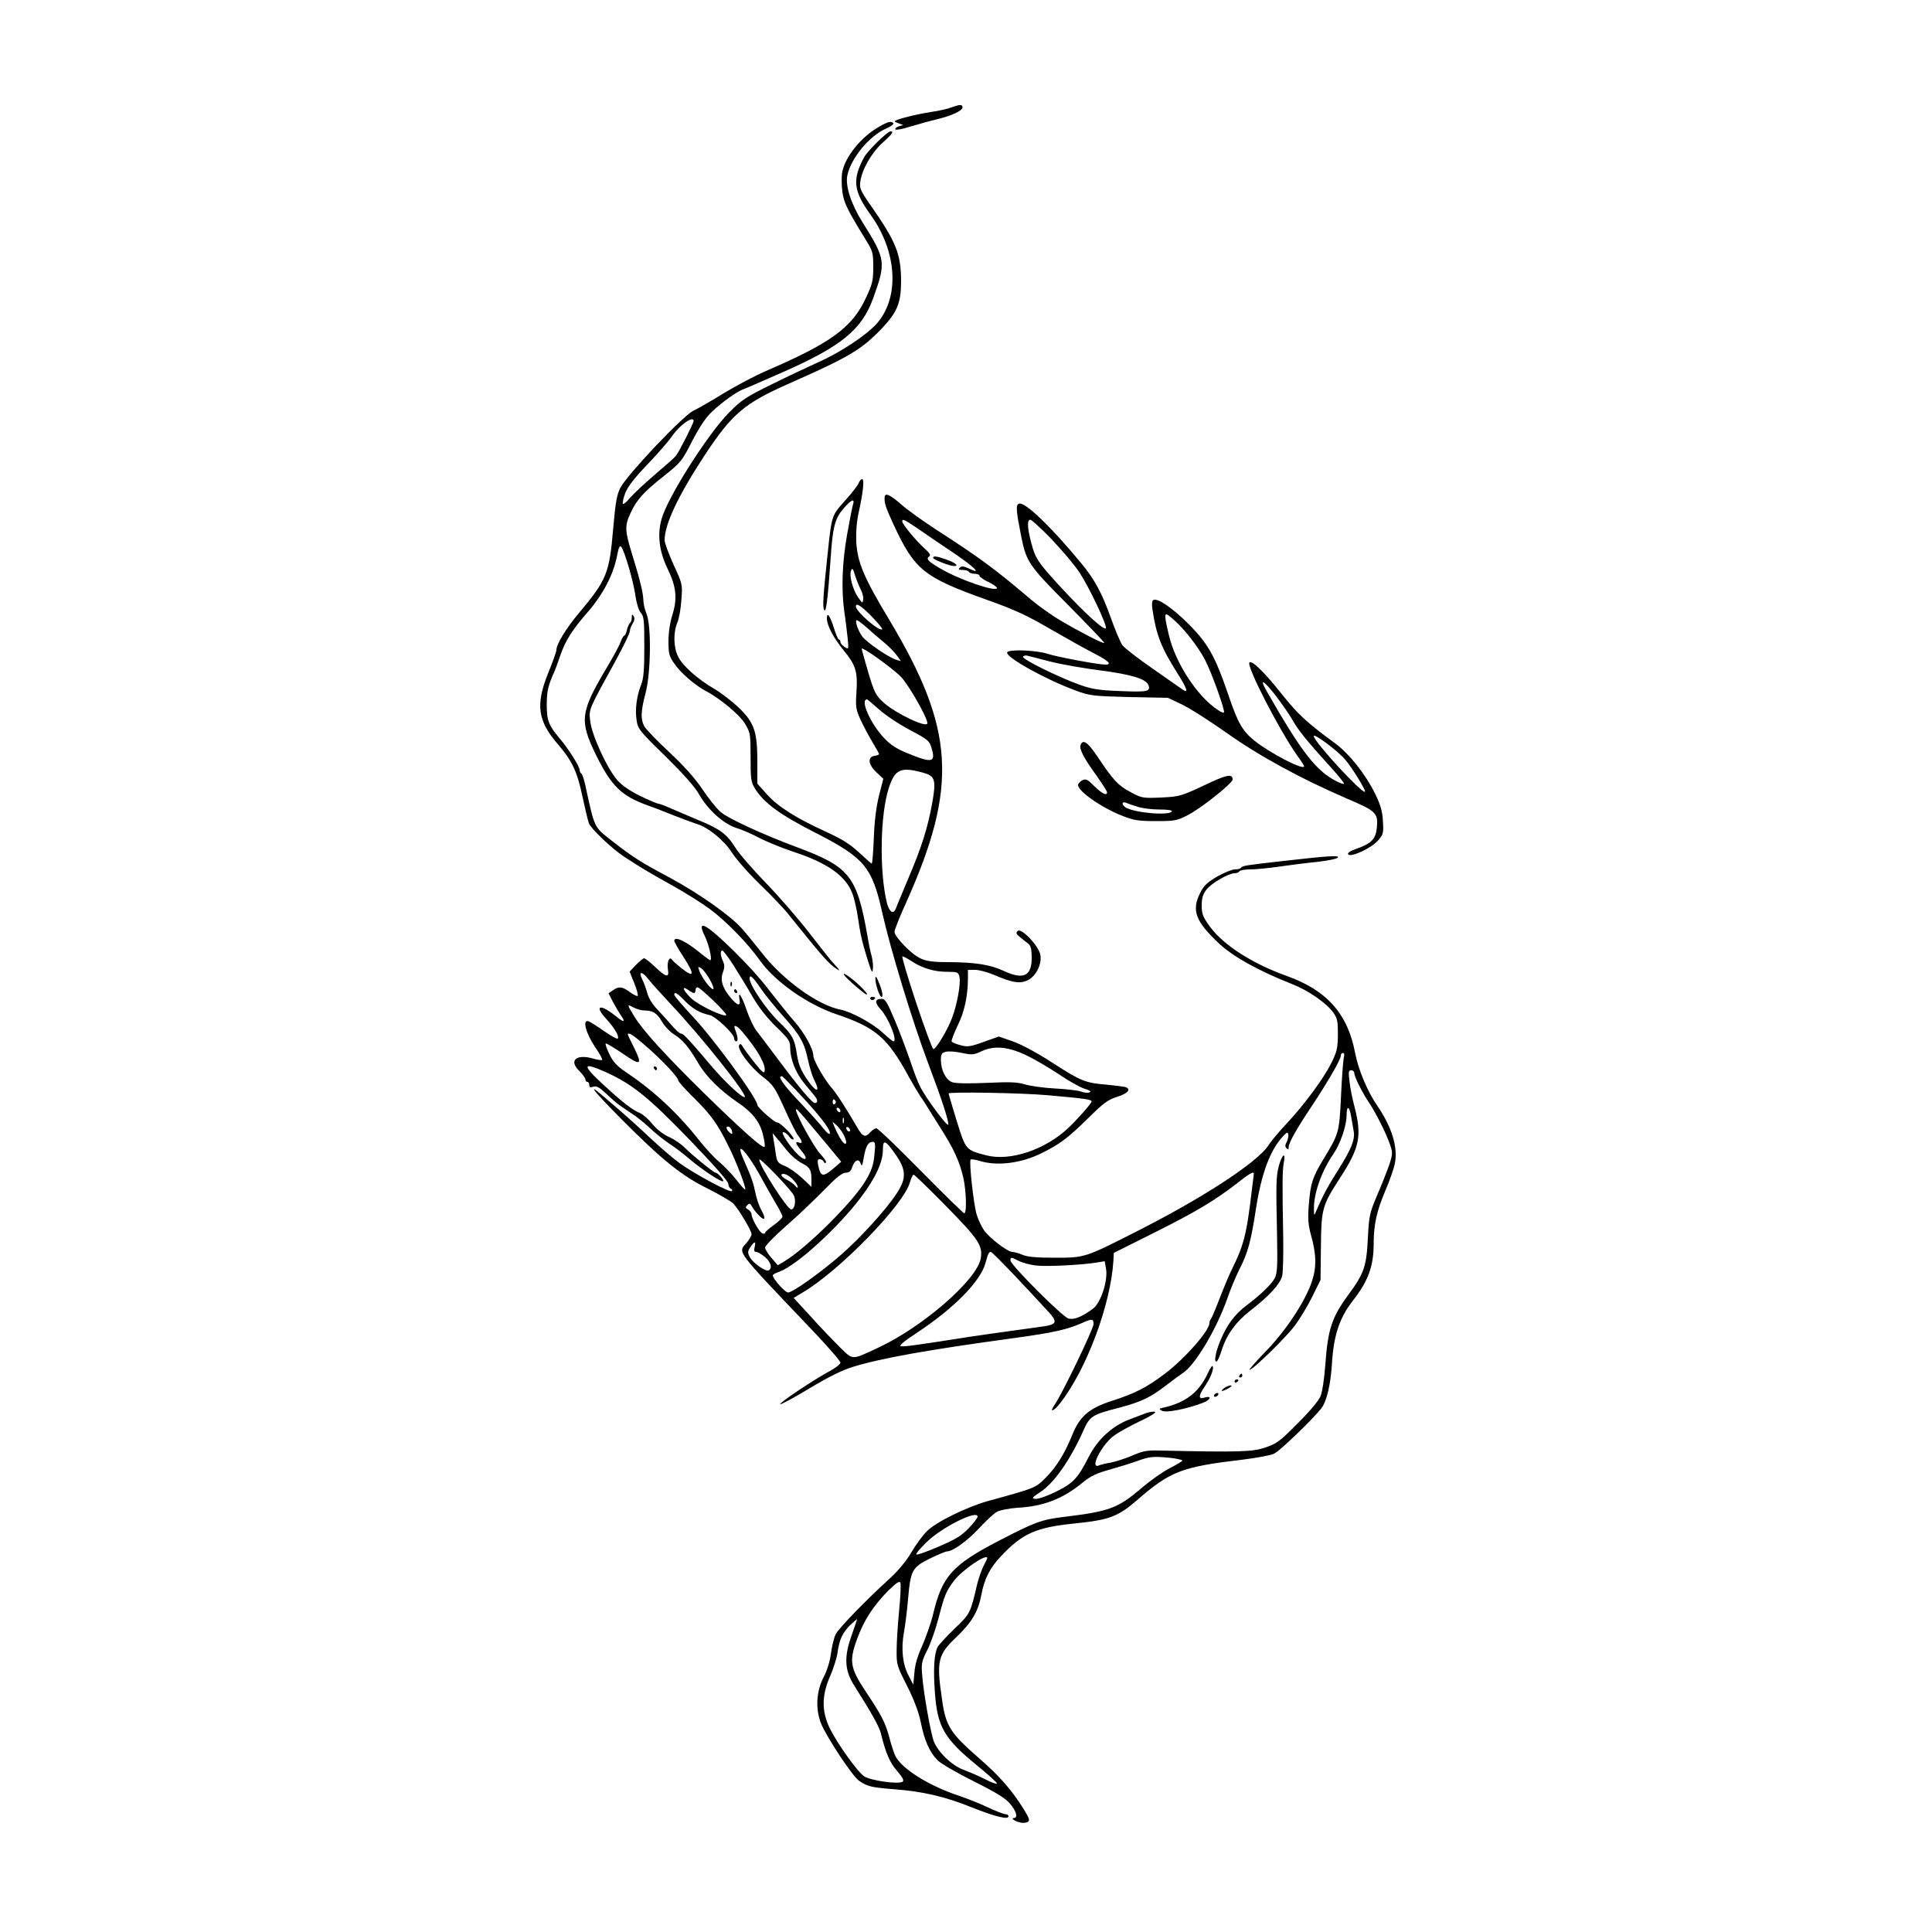<svg preserveAspectRatio="xMidYMid meet" viewBox="0 0 1000 1000" height="1000pt" width="1000pt" xmlns="http://www.w3.org/2000/svg" version="1.0">

<g stroke="none" fill="#000000" transform="translate(0,1000) scale(0.1,-0.1)">
<path d="M4927 9445 c-20 -8 -67 -19 -105 -24 -69 -11 -142 -28 -177 -41 -19
-8 -19 -8 5 -18 l25 -9 -23 -7 c-12 -4 -20 -11 -17 -16 3 -4 38 2 77 15 40 12
105 30 143 39 74 18 128 44 127 61 -1 15 -14 15 -55 0z"></path>
<path d="M4550 9344 c-93 -53 -176 -155 -191 -237 -4 -22 -3 -67 1 -100 9 -58
23 -89 123 -251 34 -55 37 -66 37 -138 0 -69 -4 -87 -38 -160 -71 -153 -180
-233 -517 -378 -55 -24 -152 -75 -215 -113 -63 -39 -136 -81 -163 -94 -55 -28
-337 -326 -375 -396 -19 -36 -26 -74 -38 -211 -20 -235 -33 -267 -179 -441
-66 -79 -115 -160 -115 -189 0 -9 -19 -62 -42 -118 -67 -166 -56 -249 52 -373
71 -83 98 -139 125 -269 13 -61 28 -123 33 -137 11 -29 120 -132 182 -173 88
-57 120 -77 244 -146 71 -39 161 -96 200 -125 87 -65 197 -178 259 -266 78
-110 246 -228 397 -279 204 -69 263 -120 375 -325 21 -38 48 -83 59 -100 12
-16 26 -39 33 -50 7 -11 39 -63 72 -115 69 -109 97 -170 117 -255 15 -66 19
-185 5 -185 -4 0 -106 99 -225 220 -119 121 -222 220 -230 220 -7 0 -21 -9
-31 -20 -27 -30 -40 -25 -70 28 -49 85 -108 177 -131 202 -35 39 -94 142 -94
164 0 37 -46 120 -100 181 -29 33 -92 112 -141 175 -77 101 -260 282 -315 313
-27 15 -29 -2 -6 -48 22 -46 40 -125 28 -125 -3 0 -32 21 -62 46 -69 55 -124
80 -124 54 0 -5 20 -41 45 -79 63 -98 60 -116 -11 -60 -21 17 -42 36 -46 42
-13 20 -27 -13 -21 -50 8 -45 -8 -43 -66 12 -26 25 -52 45 -57 45 -5 0 -24
-16 -42 -34 l-33 -35 24 -60 c14 -34 21 -63 17 -66 -4 -2 -22 7 -40 20 -39 29
-57 31 -88 9 l-22 -15 21 -42 c12 -23 31 -55 41 -70 28 -39 19 -42 -23 -8 -83
68 -117 58 -50 -14 43 -47 68 -91 58 -101 -3 -3 -34 14 -69 38 -35 25 -71 48
-82 52 -33 11 -14 -62 34 -133 23 -34 40 -64 37 -67 -3 -3 -22 0 -44 6 -90 27
-132 -9 -73 -65 16 -16 30 -35 30 -42 0 -7 5 -13 10 -13 6 0 10 -7 10 -16 0
-11 6 -14 21 -9 16 6 32 -3 68 -37 25 -24 57 -52 71 -61 14 -10 43 -29 65 -44
22 -14 62 -47 90 -73 27 -26 73 -62 100 -80 28 -18 75 -54 105 -80 65 -55 165
-121 173 -114 6 6 -28 44 -39 44 -10 0 -126 95 -159 129 -16 17 -52 42 -80 55
-32 14 -66 41 -89 69 -20 25 -49 50 -64 56 -40 17 -87 53 -184 142 -118 108
-116 125 9 69 138 -63 218 -128 431 -348 127 -132 202 -217 202 -230 0 -11 6
-22 13 -25 6 -2 9 -8 5 -12 -9 -10 -185 84 -267 142 -35 25 -107 87 -160 137
-53 50 -121 111 -150 136 -29 25 -70 60 -91 78 -87 75 -45 22 95 -119 212
-213 312 -294 448 -361 61 -31 122 -66 134 -79 29 -32 93 -139 93 -157 0 -8
-11 -27 -25 -44 -46 -54 -66 -27 343 -457 78 -82 142 -156 142 -164 0 -8 -24
-26 -52 -42 -80 -42 -270 -169 -259 -173 5 -2 73 35 151 82 96 58 169 94 224
111 147 45 385 88 841 150 195 27 268 43 343 76 55 25 62 24 62 -5 0 -24 -165
-367 -202 -418 -29 -42 -4 -34 30 10 136 175 261 509 275 737 l2 40 210 105
c218 109 312 166 429 256 61 49 86 63 86 49 0 -2 -9 -75 -20 -162 -21 -159
-36 -215 -88 -321 -16 -31 -46 -102 -67 -157 -21 -55 -42 -104 -46 -110 -5 -5
-9 -15 -9 -23 0 -39 -125 -182 -229 -261 -95 -72 -153 -102 -276 -142 -116
-37 -166 -79 -204 -174 -40 -98 -82 -167 -137 -222 -54 -55 -52 -54 -299 -122
-112 -31 -272 -110 -318 -157 -22 -22 -57 -70 -80 -109 -24 -42 -67 -94 -106
-130 -130 -118 -268 -261 -285 -293 -9 -17 -20 -62 -25 -100 -5 -40 -20 -89
-37 -121 -39 -74 -44 -165 -15 -240 29 -72 162 -273 197 -298 44 -30 61 -34
180 -44 149 -11 266 -38 404 -94 123 -49 190 -65 190 -46 0 6 -7 11 -16 11 -9
0 -51 16 -93 36 -42 20 -108 46 -147 59 -152 50 -295 138 -329 205 -7 14 -21
55 -30 90 -21 81 -41 121 -123 243 -82 123 -88 159 -46 273 34 94 83 171 159
248 42 42 60 54 65 45 4 -8 1 -72 -6 -144 -7 -71 -13 -164 -13 -206 -1 -74 1
-81 54 -185 37 -74 60 -135 71 -189 19 -95 46 -155 87 -196 16 -17 101 -66
187 -109 118 -59 165 -88 189 -117 32 -38 41 -73 19 -73 -19 0 4 -17 32 -23
14 -4 32 -2 40 3 11 7 8 18 -19 62 -63 102 -126 174 -233 267 -149 130 -173
167 -192 304 -30 201 -22 233 76 325 78 75 111 131 127 215 16 85 43 140 103
203 111 118 182 149 385 169 174 18 220 35 318 120 172 150 232 173 548 210
71 9 145 22 162 31 30 14 199 177 244 234 28 37 48 121 55 230 9 150 39 239
110 330 77 98 106 177 106 290 0 102 16 172 60 276 23 53 45 117 50 143 16 84
-16 188 -92 299 -51 74 -97 185 -114 272 -38 203 -147 325 -355 399 -176 63
-325 158 -396 254 -37 51 -43 66 -43 110 0 38 6 58 24 82 25 33 115 85 146 85
11 0 22 5 25 10 3 6 30 10 58 10 29 0 97 7 152 15 55 8 142 19 194 24 52 6 99
15 105 22 13 13 -49 9 -269 -16 -205 -23 -225 -26 -231 -36 -3 -5 -17 -9 -32
-9 -15 0 -56 -17 -92 -37 -51 -30 -70 -48 -87 -83 -47 -91 -26 -148 95 -262
73 -69 206 -143 381 -212 84 -33 177 -98 212 -147 21 -29 24 -45 24 -114 -1
-70 -5 -88 -33 -145 -40 -81 -136 -211 -229 -312 -40 -42 -84 -94 -98 -117
-59 -89 -343 -274 -690 -449 -260 -132 -261 -132 -416 -132 -93 0 -140 4 -166
15 -19 8 -43 15 -53 15 -24 0 -115 69 -146 111 -13 19 -31 56 -39 83 -16 54
-40 274 -31 284 3 3 24 0 47 -7 92 -28 217 -12 324 42 91 45 138 81 239 181
78 77 101 94 149 109 57 18 74 41 40 51 -10 2 -54 8 -98 12 -108 9 -132 19
-282 116 -79 51 -158 93 -201 108 l-72 25 -79 -28 c-69 -25 -84 -27 -119 -17
-23 6 -43 14 -46 19 -3 4 11 41 30 81 36 72 53 152 54 243 l0 47 38 0 c20 0
64 -12 97 -26 94 -40 130 -46 170 -30 45 19 79 84 70 133 -8 47 -99 143 -118
124 -10 -10 -7 -16 13 -32 14 -11 33 -27 43 -34 13 -11 17 -30 17 -73 0 -96
-44 -115 -148 -66 -67 31 -143 43 -282 44 -80 0 -115 5 -145 19 -47 21 -135
112 -135 138 0 10 27 79 61 153 269 601 251 897 -90 1465 -130 216 -163 295
-169 400 -2 53 2 106 13 155 23 105 30 170 17 170 -6 0 -13 -9 -17 -19 -3 -11
-34 -51 -69 -90 -72 -80 -71 -77 -92 -276 -24 -225 -27 -274 -18 -292 9 -21
19 56 33 262 11 168 22 211 68 264 39 46 59 53 48 19 -4 -13 -18 -84 -31 -158
-25 -144 -30 -279 -14 -395 6 -38 13 -99 17 -134 6 -63 6 -63 -15 -50 -12 8
-22 19 -22 26 0 7 -3 13 -8 13 -4 0 -16 27 -26 61 -21 64 -36 85 -36 47 1 -36
33 -98 85 -162 64 -78 75 -111 68 -217 -5 -78 -3 -91 21 -144 14 -31 42 -83
61 -115 19 -32 35 -60 35 -63 0 -3 -10 -7 -22 -9 -39 -5 -35 -44 7 -84 l37
-35 -22 -86 c-14 -56 -24 -131 -27 -219 -3 -74 -8 -134 -11 -134 -2 0 -32 26
-66 58 -47 43 -88 69 -171 107 -154 70 -250 131 -306 194 l-49 55 0 111 c0
157 -15 203 -94 280 -34 33 -91 77 -128 99 -86 50 -164 119 -188 167 -24 47
-26 125 -4 177 9 20 18 73 21 118 6 80 5 82 -41 182 -25 56 -46 112 -46 126 0
82 70 230 205 436 144 219 206 272 442 376 312 138 374 175 482 289 75 80 95
129 95 240 -1 143 -25 203 -163 400 -47 68 -53 82 -48 114 8 63 57 149 114
201 54 49 61 60 42 60 -16 0 -119 -101 -137 -135 -61 -114 -55 -173 33 -295
139 -192 153 -429 33 -565 -52 -59 -191 -151 -303 -200 -49 -22 -157 -73 -240
-114 -134 -66 -158 -82 -221 -146 -110 -111 -316 -435 -349 -549 -24 -82 -13
-170 30 -259 45 -92 52 -154 26 -237 -13 -41 -21 -92 -21 -138 0 -66 3 -78 31
-118 31 -46 109 -113 163 -141 73 -38 176 -124 203 -170 27 -46 28 -54 28
-173 0 -113 2 -128 23 -162 46 -74 129 -135 314 -229 252 -129 292 -177 344
-411 44 -195 155 -560 238 -781 70 -185 109 -304 104 -318 -4 -13 -116 137
-145 196 -12 22 -35 83 -52 135 -18 52 -53 146 -79 208 -40 95 -50 112 -69
112 -35 0 -37 -19 -6 -53 42 -45 91 -167 67 -167 -4 0 -28 20 -54 44 -51 48
-163 109 -219 120 -116 22 -298 153 -407 293 -38 48 -85 106 -104 127 -62 69
-223 182 -371 262 -152 81 -193 107 -302 192 -94 74 -88 61 -138 290 -6 28
-15 55 -20 58 -5 3 -9 12 -9 19 0 18 -56 107 -104 164 -57 68 -66 92 -66 174
0 68 7 100 40 172 5 11 19 49 31 85 27 77 60 129 147 229 73 85 126 186 145
280 9 49 15 60 23 50 17 -22 63 -179 73 -253 6 -40 17 -76 28 -88 16 -18 18
-40 18 -177 0 -122 -4 -165 -17 -196 -22 -56 -32 -126 -23 -182 6 -45 14 -56
150 -188 92 -91 153 -159 173 -196 45 -79 125 -152 192 -174 30 -9 83 -32 118
-51 34 -18 116 -52 182 -74 174 -57 268 -124 302 -215 9 -22 21 -76 28 -120
13 -91 22 -131 53 -230 19 -59 23 -65 25 -40 2 16 -1 45 -6 65 -6 19 -16 67
-22 105 -55 312 -92 358 -365 460 -173 64 -355 148 -395 182 -21 18 -63 71
-94 117 -38 57 -94 120 -172 193 -64 59 -122 120 -130 135 -19 37 -17 79 8
173 27 104 30 347 4 409 -9 21 -16 53 -16 70 -1 37 -17 104 -59 240 -37 119
-38 146 -7 211 32 69 65 106 172 191 88 70 94 77 147 182 40 76 70 121 104
153 51 48 126 101 157 113 10 3 102 43 204 88 307 135 412 221 471 383 68 189
66 202 -55 395 -59 94 -90 190 -78 243 19 89 114 204 201 242 23 10 40 22 37
27 -9 13 -27 9 -74 -18z m-960 -1523 c0 -12 -76 -162 -92 -181 -7 -9 -57 -53
-111 -99 -53 -45 -110 -99 -127 -119 -16 -20 -32 -33 -36 -30 -3 4 2 28 12 55
13 34 47 78 114 148 53 55 111 122 129 148 39 57 111 108 111 78z m864 -870
c10 -18 16 -42 14 -54 -3 -21 -4 -20 -25 9 -28 39 -49 115 -38 140 6 16 10 12
20 -22 7 -22 20 -55 29 -73z m58 -142 c33 -34 57 -63 54 -66 -14 -14 -136 92
-136 118 0 21 26 5 82 -52z m-27 -56 c23 -21 62 -55 87 -75 26 -21 56 -52 69
-69 l22 -31 -24 7 c-41 13 -155 91 -177 122 -22 31 -39 83 -27 83 4 0 27 -17
50 -37z m178 -256 c40 -41 137 -211 137 -240 0 -28 -162 49 -226 106 -42 39
-48 51 -80 157 -18 63 -34 118 -34 122 0 14 158 -99 203 -145z m-113 -169 c32
-29 104 -77 159 -106 92 -49 102 -56 112 -92 24 -78 5 -82 -128 -27 -52 21
-85 43 -117 77 -71 75 -126 200 -88 200 2 0 30 -24 62 -52z m233 -329 c57 -16
63 -38 42 -156 -23 -127 -54 -227 -125 -393 -31 -74 -60 -143 -63 -152 -12
-33 -34 -19 -46 27 -40 161 -36 460 10 598 32 97 62 110 182 76z m-986 -996
c27 -43 72 -116 99 -163 32 -55 74 -109 122 -155 63 -61 72 -74 72 -106 0 -62
28 -132 75 -189 25 -30 50 -60 55 -67 14 -17 12 -33 -2 -32 -15 0 -81 79 -197
234 -45 61 -94 125 -108 143 -13 18 -36 67 -50 108 -24 71 -45 101 -35 49 6
-34 -11 -31 -44 8 -44 52 -57 92 -43 132 10 26 10 40 1 60 -14 31 -15 55 -3
55 5 0 31 -35 58 -77z m921 22 c55 -36 117 -55 183 -55 54 0 59 -2 65 -25 8
-32 -11 -142 -38 -213 -23 -63 -83 -162 -97 -162 -5 0 -45 108 -89 240 -44
132 -76 240 -71 240 5 0 26 -11 47 -25z m-1043 -97 c15 -26 22 -48 16 -48 -13
0 -57 58 -70 92 -10 26 -9 27 9 16 10 -7 31 -34 45 -60z m-200 -129 c156 -165
393 -464 380 -477 -9 -9 -98 73 -163 149 -126 148 -154 179 -167 179 -7 0 -30
21 -51 46 -22 25 -56 63 -76 84 -21 22 -42 56 -48 81 -7 24 -18 56 -26 70 -21
42 -2 44 31 2 16 -21 71 -81 120 -134z m464 83 c21 -31 73 -95 115 -142 86
-96 110 -137 129 -230 8 -36 21 -79 30 -97 34 -65 16 -72 -28 -11 -38 54 -51
84 -60 139 -12 82 -25 105 -93 170 -65 62 -152 190 -152 224 0 24 16 10 59
-53z m-347 -22 c5 0 8 7 8 15 0 8 5 15 10 15 14 0 156 -137 149 -144 -11 -12
-138 48 -178 84 -44 40 -57 73 -19 46 12 -9 26 -16 30 -16z m-47 -41 c41 -41
77 -62 128 -73 33 -8 127 -97 127 -121 0 -8 5 -15 11 -15 11 0 8 25 -7 64 -11
28 13 17 42 -19 77 -92 117 -164 112 -197 -2 -17 -12 -9 -53 42 -27 35 -55 72
-61 83 -8 14 -13 16 -18 8 -13 -20 55 -111 119 -162 58 -45 65 -56 115 -166
29 -65 61 -129 72 -142 22 -29 23 -42 3 -35 -23 9 -17 -7 16 -46 34 -40 20
-54 -18 -19 -43 41 -95 119 -79 119 8 0 22 -10 30 -22 9 -12 19 -19 23 -15 9
9 -67 87 -84 87 -15 0 -103 78 -103 91 0 33 -224 340 -335 458 -52 56 -95 106
-95 112 0 18 16 9 55 -32z m-213 -49 c47 0 68 -13 93 -56 14 -25 43 -55 64
-68 47 -30 75 -64 126 -150 40 -69 113 -141 206 -204 73 -49 113 -100 128
-165 8 -31 12 -60 8 -63 -9 -10 -116 85 -311 276 -201 197 -317 325 -361 396
-41 67 -41 68 -7 50 17 -9 41 -16 54 -16z m5 -179 c84 -72 173 -166 173 -182
0 -6 35 -46 79 -89 90 -89 123 -134 178 -245 42 -82 97 -225 90 -232 -2 -2
-23 21 -46 51 -24 30 -63 71 -87 91 -25 20 -70 69 -101 108 -115 145 -236 259
-381 356 -48 33 -68 53 -87 93 -14 28 -23 54 -20 57 3 2 42 -21 88 -52 95 -66
104 -61 58 32 -17 33 -31 63 -31 66 0 15 26 -1 87 -54z m1975 -53 c42 -20 117
-64 168 -98 50 -34 110 -68 133 -75 29 -9 37 -15 26 -19 -8 -4 -28 -2 -43 4
-16 6 -76 13 -135 16 -58 3 -128 13 -155 21 -39 12 -77 14 -200 8 -100 -4
-160 -3 -179 4 -32 13 -57 63 -57 115 0 30 4 37 26 42 14 4 51 1 83 -6 53 -11
62 -10 102 9 65 30 136 24 231 -21z m1643 -15 c-3 -16 -10 -104 -14 -198 -9
-189 -11 -193 -91 -325 -58 -97 -67 -125 -76 -240 -5 -66 -3 -99 11 -150 29
-102 30 -170 5 -244 -34 -102 -137 -258 -241 -363 -49 -51 -86 -93 -81 -93 17
0 190 169 235 230 24 32 64 98 88 146 l44 89 2 172 c2 195 6 212 97 353 104
160 116 219 77 371 -11 41 -23 100 -26 132 -6 49 -5 57 9 57 9 0 16 -7 16 -15
0 -19 41 -100 76 -152 34 -50 90 -162 109 -218 14 -41 14 -48 -5 -106 -12 -34
-40 -105 -63 -158 -38 -90 -41 -103 -47 -221 -7 -144 -20 -182 -99 -289 -87
-118 -108 -180 -121 -363 -5 -72 -16 -143 -25 -165 -9 -22 -59 -82 -118 -140
-91 -92 -108 -105 -167 -125 -67 -23 -131 -25 -545 -16 -68 2 -90 -2 -144 -26
-36 -15 -85 -31 -110 -36 -25 -4 -54 -11 -63 -15 -51 -21 15 109 78 154 24 18
84 51 135 75 53 25 85 45 77 48 -8 3 -29 0 -48 -7 -19 -7 -55 -21 -79 -30 -93
-34 -170 -105 -217 -198 -55 -108 -79 -134 -168 -178 -47 -23 -93 -39 -107
-37 -21 3 -18 6 24 34 71 45 157 168 222 314 36 81 45 87 189 124 112 30 160
52 241 115 33 25 72 54 87 64 63 40 173 224 229 382 17 50 46 119 64 155 44
85 60 146 85 308 28 186 74 310 142 382 19 20 23 22 26 8 2 -9 -2 -27 -8 -39
-9 -15 -9 -24 -1 -32 8 -8 11 -7 11 5 0 23 44 100 121 215 81 122 149 239 149
259 0 8 5 14 11 14 7 0 9 -10 4 -27z m-2801 -202 c100 -108 152 -178 140 -190
-3 -3 -18 10 -33 29 -14 19 -70 81 -123 137 -85 89 -117 136 -90 132 4 -1 51
-49 106 -108z m1271 10 c192 -17 225 -22 225 -32 0 -10 -71 -90 -120 -137
-120 -113 -301 -174 -425 -142 -107 28 -106 27 -153 178 -23 75 -42 139 -42
142 0 10 386 3 515 -9z m-1100 -30 c3 -5 1 -12 -5 -16 -5 -3 -10 1 -10 9 0 18
6 21 15 7z m25 -52 c0 -6 -4 -7 -10 -4 -5 3 -10 11 -10 16 0 6 5 7 10 4 6 -3
10 -11 10 -16z m2644 -31 c4 -24 10 -58 13 -75 7 -43 -14 -93 -82 -201 -50
-78 -79 -132 -113 -212 -10 -24 -11 -23 -11 12 -2 79 39 196 100 284 37 54 69
148 69 202 0 53 15 47 24 -10z m-2768 -77 c44 -52 90 -108 103 -124 l25 -30
-39 -34 c-55 -47 -67 -45 -80 15 -5 25 -3 32 8 32 9 0 17 -6 20 -12 2 -7 8
-10 12 -6 4 4 -9 24 -29 45 -32 34 -126 204 -126 228 0 12 10 1 106 -114z
m141 47 c-3 -7 -5 -2 -5 12 0 14 2 19 5 13 2 -7 2 -19 0 -25z m-1 -60 c28 -54
10 -68 -20 -15 -10 17 -22 43 -28 57 l-9 24 22 -19 c11 -11 27 -32 35 -47z
m-577 16 c3 -16 1 -17 -13 -5 -19 16 -21 34 -3 29 6 -3 14 -13 16 -24z m611 5
c0 -6 -4 -7 -10 -4 -5 3 -10 11 -10 16 0 6 5 7 10 4 6 -3 10 -11 10 -16z
m-324 -107 c19 -23 52 -51 73 -62 43 -21 51 -35 51 -87 l0 -36 -49 46 c-28 26
-68 54 -89 62 -35 14 -40 21 -46 58 -3 23 -8 58 -12 77 l-5 35 21 -25 c12 -14
37 -44 56 -68z m450 -19 c-5 -54 -15 -82 -46 -135 -65 -109 -303 -346 -419
-416 l-35 -21 -32 37 c-18 20 -33 45 -34 54 0 10 47 58 106 110 59 51 147 135
197 186 64 66 96 92 114 92 18 0 27 8 34 29 13 38 35 46 44 18 6 -17 9 -10 16
32 10 59 23 81 47 81 12 0 14 -11 8 -67z m107 5 c58 -82 60 -126 9 -204 -53
-82 -188 -231 -288 -318 -104 -91 -251 -196 -275 -196 -16 0 -79 71 -79 89 0
4 16 13 35 19 89 33 302 227 420 383 78 103 115 185 115 250 0 53 13 48 63
-23z m-703 -105 c23 -43 60 -108 81 -144 22 -36 39 -70 39 -76 0 -7 -20 -26
-45 -44 -25 -18 -45 -36 -45 -40 0 -5 -6 -6 -14 -3 -16 6 -56 77 -56 99 0 8
-8 18 -17 24 -15 8 -16 12 -5 23 11 11 15 10 23 -5 19 -33 57 -72 64 -65 4 4
-2 23 -13 42 -11 19 -26 60 -32 92 -12 56 -19 77 -61 172 -46 104 9 52 81 -75z
m178 -109 c14 -27 6 -74 -13 -74 -20 0 -165 227 -165 258 0 15 161 -152 178
-184z m4 72 c10 -11 18 -25 17 -31 0 -5 -5 -3 -12 6 -7 9 -27 24 -45 33 -18 9
-30 21 -27 26 8 13 45 -6 67 -34z m785 -129 c169 -172 191 -205 179 -272 -21
-111 -300 -353 -529 -460 -142 -66 -130 -66 -199 1 -33 33 -101 103 -150 158
l-90 98 43 26 c190 110 528 457 559 573 6 21 14 39 19 39 4 0 80 -73 168 -163z
m-991 -212 c-5 -18 -2 -25 8 -25 8 0 28 -12 45 -26 31 -26 40 -57 20 -69 -14
-10 -81 37 -98 68 -12 23 -12 29 3 52 21 32 30 32 22 0z m1341 -142 c61 -65
136 -145 166 -178 68 -72 64 -81 -38 -94 -139 -19 -361 -50 -425 -61 -225 -35
-271 -41 -287 -38 -12 2 15 25 82 69 194 128 330 267 356 362 13 48 17 57 28
57 4 0 57 -53 118 -117z m25 71 c17 -9 56 -20 87 -24 54 -7 234 2 317 15 l42
7 7 -40 c10 -62 -27 -175 -68 -206 -55 -41 -97 -58 -126 -51 -30 7 -301 278
-301 301 0 18 4 18 42 -2z m787 -1020 c33 -4 61 -10 61 -14 0 -3 -29 -21 -63
-38 -35 -18 -102 -64 -148 -104 -124 -105 -164 -120 -398 -149 -120 -14 -154
-27 -341 -124 -241 -125 -294 -184 -340 -379 -11 -46 -37 -119 -56 -163 -24
-52 -38 -98 -41 -140 l-6 -63 -24 47 c-31 57 -40 139 -24 225 6 34 16 111 21
170 13 151 21 165 113 211 41 20 81 37 89 37 30 0 107 56 167 121 35 38 77 77
93 85 16 8 64 17 106 20 132 7 233 46 333 128 45 37 73 50 145 70 49 14 114
34 144 45 61 22 78 24 169 15z m-999 -304 c0 -6 -20 -33 -45 -59 -37 -39 -67
-58 -156 -96 -60 -26 -113 -45 -116 -41 -4 3 20 32 53 64 80 78 264 169 264
132z m50 -215 c0 -2 -9 -21 -20 -42 -10 -21 -24 -60 -31 -88 -37 -157 -36
-156 -118 -235 -43 -41 -82 -84 -88 -95 -18 -35 -23 -116 -14 -235 13 -179 47
-239 223 -382 54 -44 98 -84 98 -89 0 -5 -27 4 -60 21 -33 17 -84 39 -114 50
-60 23 -128 88 -152 145 -16 40 -54 251 -61 346 -5 59 -2 72 27 129 18 35 44
111 59 169 29 113 39 137 79 189 42 56 172 144 172 117z m-701 -397 c-41 -112
-38 -183 11 -260 93 -147 131 -215 140 -252 24 -99 46 -150 83 -192 27 -31 37
-48 30 -55 -17 -17 -171 5 -202 28 -36 27 -134 164 -174 243 -45 90 -45 174 0
275 17 39 34 93 38 120 9 68 26 104 65 143 19 17 35 32 36 32 1 0 -11 -37 -27
-82z"></path>
<path d="M3781 4904 c0 -11 3 -14 6 -6 3 7 2 16 -1 19 -3 4 -6 -2 -5 -13z"></path>
<path d="M3800 4870 c0 -5 5 -10 11 -10 5 0 7 5 4 10 -3 6 -8 10 -11 10 -2 0
-4 -4 -4 -10z"></path>
<path d="M3385 4470 c3 -5 8 -10 11 -10 2 0 4 5 4 10 0 6 -5 10 -11 10 -5 0
-7 -4 -4 -10z"></path>
<path d="M6620 3968 c-15 -58 -16 -81 -10 -363 3 -160 1 -195 -12 -221 -17
-32 -74 -87 -149 -143 -58 -44 -99 -99 -132 -179 -26 -61 -36 -119 -18 -108 4
3 16 29 25 59 25 79 73 145 146 202 100 77 158 141 167 183 4 20 6 106 5 190
-5 267 -5 356 3 395 11 56 -8 44 -25 -15z"></path>
<path d="M6250 2889 c-44 -95 -114 -149 -225 -174 -27 -6 -28 -8 -11 -17 21
-12 125 8 212 41 44 17 48 40 4 26 -26 -8 -26 11 0 50 33 48 52 92 48 111 -2
11 -12 -3 -28 -37z"></path>
<path d="M6415 2880 c-3 -5 -1 -10 4 -10 6 0 11 5 11 10 0 6 -2 10 -4 10 -3 0
-8 -4 -11 -10z"></path>
<path d="M6390 2849 c0 -5 5 -7 10 -4 6 3 10 8 10 11 0 2 -4 4 -10 4 -5 0 -10
-5 -10 -11z"></path>
<path d="M6336 2815 c-25 -19 -9 -19 24 0 14 8 19 14 10 14 -8 0 -24 -6 -34
-14z"></path>
<path d="M6285 2780 c-3 -5 -2 -10 4 -10 5 0 13 5 16 10 3 6 2 10 -4 10 -5 0
-13 -4 -16 -10z"></path>
<path d="M4579 7428 c-3 -30 5 -54 46 -143 109 -235 156 -273 484 -390 141
-50 206 -80 326 -150 83 -48 185 -105 228 -127 76 -39 95 -58 58 -58 -38 0
-249 40 -296 55 -58 20 -206 26 -212 8 -9 -24 200 -141 357 -198 70 -26 87
-28 275 -33 l200 -4 70 -33 c39 -18 144 -85 235 -149 169 -120 384 -237 625
-341 146 -62 158 -74 152 -144 -5 -63 -26 -86 -108 -115 -34 -12 -47 -22 -40
-29 15 -15 119 33 153 72 28 32 30 38 26 101 -3 52 -12 83 -40 141 -53 106
-133 206 -208 262 -141 103 -192 150 -267 244 -99 125 -163 187 -176 174 -17
-17 155 -352 249 -484 19 -26 34 -50 34 -53 0 -24 -177 68 -258 133 -62 51
-85 91 -135 239 -68 199 -105 264 -206 365 -84 84 -161 136 -182 123 -6 -3 -8
-23 -4 -48 19 -131 46 -199 127 -327 52 -82 62 -111 29 -88 -11 8 -81 57 -156
109 -75 52 -145 106 -156 121 -10 15 -37 78 -59 140 -47 131 -83 198 -153 283
-157 190 -293 321 -323 309 -17 -6 -15 -35 12 -171 27 -131 38 -148 244 -355
104 -105 188 -193 186 -195 -6 -5 -130 59 -228 117 -46 27 -114 76 -152 108
-191 162 -265 216 -491 362 -66 43 -147 101 -179 129 -59 52 -85 63 -87 40z
m173 -165 c38 -27 120 -82 181 -123 112 -76 153 -117 83 -83 -28 13 -39 14
-48 5 -9 -9 -6 -12 14 -12 15 0 30 -4 33 -10 3 -5 17 -10 31 -10 13 0 24 -5
24 -10 0 -6 20 -20 45 -32 25 -12 45 -26 45 -31 0 -24 -192 41 -292 100 -64
37 -77 51 -58 63 9 6 2 17 -25 42 -42 37 -115 125 -115 139 0 16 11 10 82 -38z
m692 -55 c54 -57 119 -134 144 -172 51 -78 144 -275 136 -288 -9 -13 -109 78
-231 210 -124 135 -134 150 -157 239 -19 73 -20 113 -3 113 6 0 57 -46 111
-102z m637 -421 c54 -48 125 -141 158 -206 34 -66 104 -262 96 -269 -2 -3 -17
3 -31 13 -107 70 -220 243 -254 388 -29 125 -28 127 31 74z m-646 -211 c55
-14 172 -35 260 -46 161 -21 237 -44 249 -76 13 -33 -5 -37 -143 -31 -113 4
-149 10 -211 32 -112 40 -302 134 -295 146 4 5 14 8 23 5 10 -2 62 -16 117
-30z m1173 -183 c32 -43 70 -98 84 -123 30 -53 72 -104 186 -230 46 -50 81
-94 79 -97 -3 -2 -20 3 -39 13 -106 54 -180 149 -362 467 -41 72 -14 56 52
-30z m356 -326 c40 -49 107 -159 101 -165 -13 -13 -265 260 -265 288 0 17 129
-80 164 -123z"></path>
<path d="M4830 7112 c0 -8 86 -42 108 -42 27 0 9 16 -37 33 -54 19 -71 21 -71
9z"></path>
<path d="M3270 6803 c0 -12 -4 -24 -9 -28 -5 -3 -12 -19 -16 -35 -4 -17 -10
-30 -14 -30 -4 0 -12 -15 -19 -33 -6 -18 -37 -75 -68 -127 -141 -236 -146
-279 -60 -456 81 -164 132 -214 272 -264 33 -12 68 -25 79 -30 67 -27 153 -59
172 -65 57 -16 140 -84 180 -146 22 -35 89 -111 148 -168 59 -57 126 -127 148
-156 164 -204 199 -244 233 -270 40 -29 38 -24 -16 35 -8 10 -60 75 -115 146
-55 71 -155 186 -222 255 -67 69 -138 151 -157 182 -45 71 -79 96 -191 142
-49 21 -114 48 -143 61 -29 13 -58 24 -64 24 -6 0 -49 18 -94 40 -55 27 -94
54 -119 82 -53 61 -133 235 -140 306 -7 63 -12 51 134 317 39 72 71 138 71
148 0 10 7 28 15 40 9 15 11 27 5 37 -8 12 -10 11 -10 -7z"></path>
<path d="M5593 6144 c-8 -20 16 -67 85 -162 28 -40 52 -77 52 -83 0 -20 -26
-7 -66 32 -36 36 -44 39 -63 30 -11 -7 -21 -17 -21 -24 0 -33 122 -118 232
-161 57 -22 82 -26 171 -26 95 0 109 2 163 30 68 34 234 166 234 185 0 29 -26
26 -109 -12 -161 -76 -162 -76 -262 -81 -94 -4 -99 -3 -157 28 -64 34 -88 59
-171 183 -51 76 -76 93 -88 61z m296 -320 c24 -8 75 -14 113 -14 44 0 67 -4
63 -10 -15 -24 -204 -6 -242 23 -19 14 -16 30 5 22 9 -4 37 -14 61 -21z"></path>
<path d="M4409 4913 c30 -27 61 -52 69 -57 28 -16 -10 29 -57 68 -64 53 -74
44 -12 -11z"></path>
<path d="M4531 4936 c-1 -29 21 -96 32 -96 10 0 3 37 -18 84 -9 22 -14 25 -14
12z"></path>
<path d="M4505 4830 c4 -6 11 -8 16 -5 14 9 11 15 -7 15 -8 0 -12 -5 -9 -10z"></path>
</g>
</svg>

